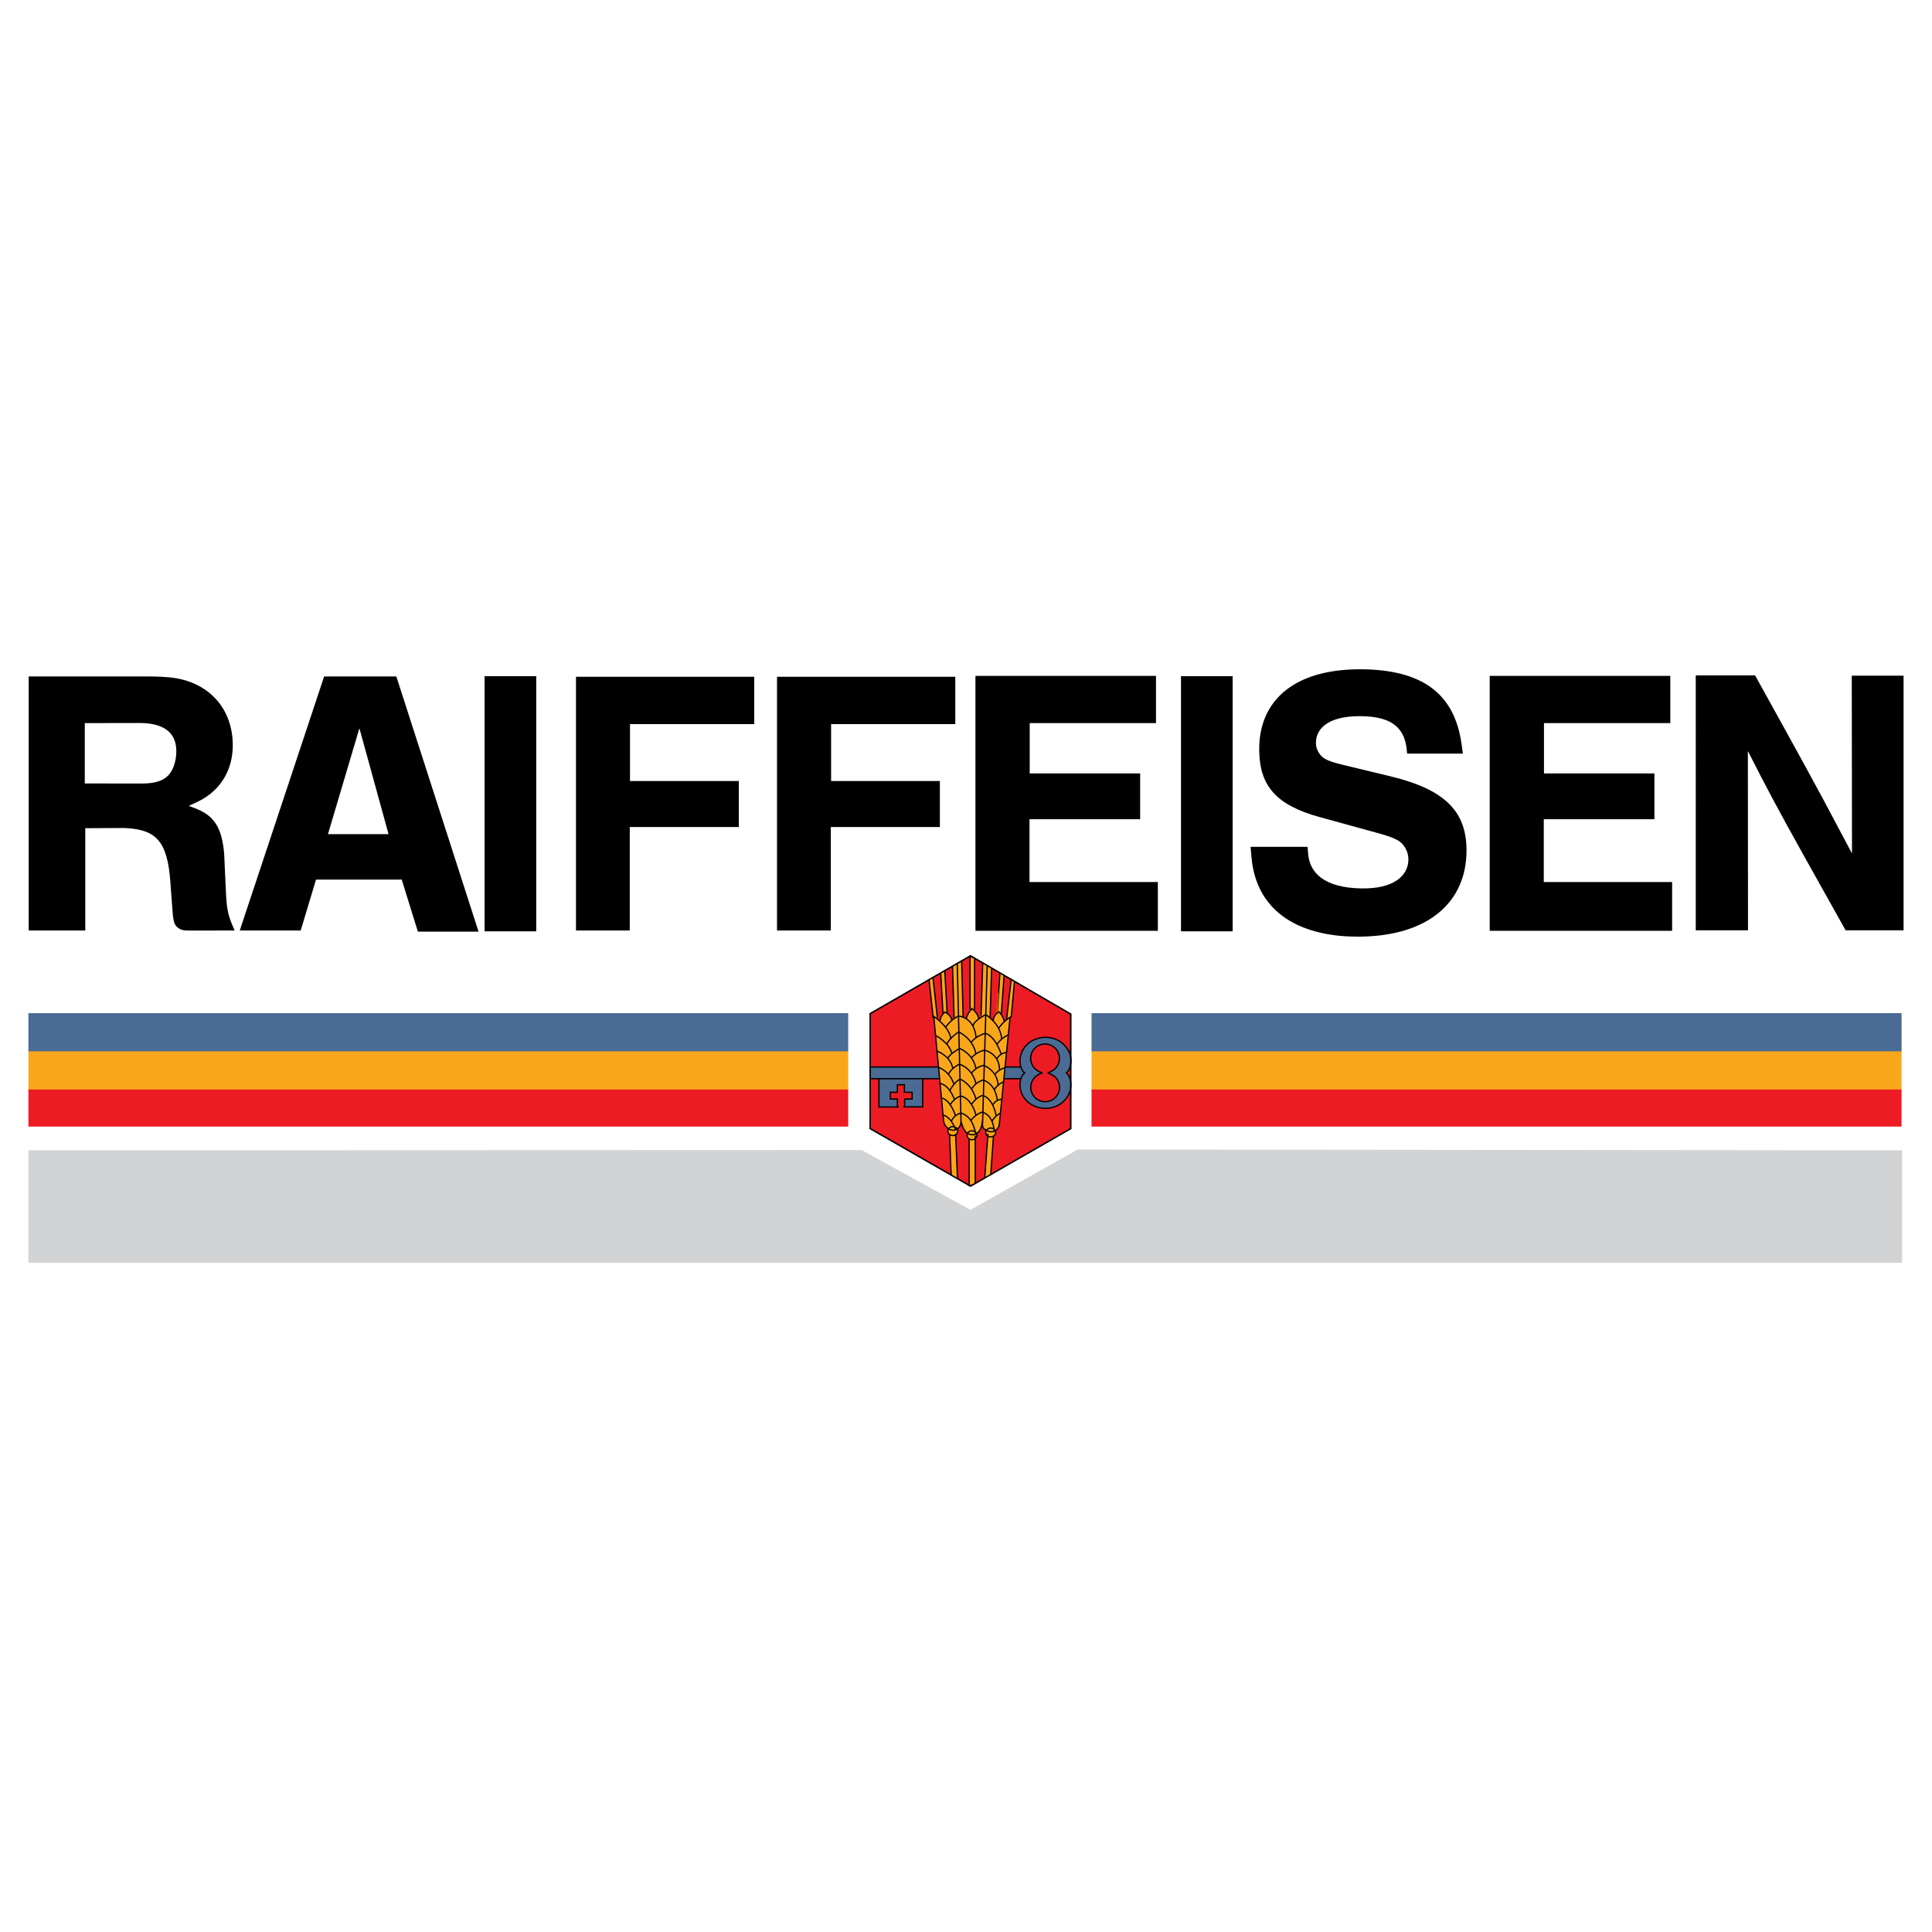 <?xml version="1.0" encoding="utf-8"?>
<!-- Generator: Adobe Illustrator 13.0.0, SVG Export Plug-In . SVG Version: 6.00 Build 14948)  -->
<!DOCTYPE svg PUBLIC "-//W3C//DTD SVG 1.0//EN" "http://www.w3.org/TR/2001/REC-SVG-20010904/DTD/svg10.dtd">
<svg version="1.0" id="Layer_1" xmlns="http://www.w3.org/2000/svg" xmlns:xlink="http://www.w3.org/1999/xlink" x="0px" y="0px"
	 width="192.756px" height="192.756px" viewBox="0 0 192.756 192.756" enable-background="new 0 0 192.756 192.756"
	 xml:space="preserve">
<g>
	<polygon fill-rule="evenodd" clip-rule="evenodd" fill="#FFFFFF" points="0,0 192.756,0 192.756,192.756 0,192.756 0,0 	"/>
	<path fill-rule="evenodd" clip-rule="evenodd" d="M2.864,67.492h12.26c0.603,0,1.208,0.03,1.81,0.09
		c3.584,0.353,5.976,2.725,6.261,6.084c0.258,2.886-1.097,5.195-3.466,6.32l-0.887,0.419l0.672,0.258
		c1.839,0.708,2.63,1.895,2.852,4.525l0.17,3.704c0.071,1.681,0.203,2.34,0.614,3.331l0.259,0.613l-4.277,0.007
		c-0.849,0-1.042-0.038-1.333-0.252c-0.361-0.256-0.469-0.507-0.559-1.354l-0.248-3.292c-0.28-3.882-1.35-5.128-4.253-5.312
		c-0.157-0.014-0.318-0.024-0.471-0.024l-3.76,0.021v10.208H2.864V67.492L2.864,67.492L2.864,67.492z M14.104,78.174
		c2.163,0,3.093-0.684,3.424-2.462c0.05-0.272,0.071-0.552,0.064-0.838c-0.042-1.578-0.946-2.504-2.938-2.71
		c-0.243-0.021-0.477-0.03-0.719-0.03L8.46,72.143v6.022L14.104,78.174L14.104,78.174z"/>
	<path fill-rule="evenodd" clip-rule="evenodd" d="M32.339,67.492h7.205l8.2,25.455h-6.053l-1.611-5.189h-8.55L30,92.836H23.92
		L32.339,67.492L32.339,67.492L32.339,67.492z M38.766,83.222l-2.894-10.515h-0.029l-3.122,10.515H38.766L38.766,83.222z"/>
	<polygon fill-rule="evenodd" clip-rule="evenodd" points="48.345,67.461 53.5,67.461 53.5,92.918 48.345,92.918 48.345,67.461 	"/>
	<polygon fill-rule="evenodd" clip-rule="evenodd" points="57.467,67.522 75.25,67.522 75.25,72.244 62.856,72.244 62.856,77.923 
		73.711,77.923 73.711,82.513 62.831,82.513 62.831,92.836 57.467,92.836 57.467,67.522 	"/>
	<polygon fill-rule="evenodd" clip-rule="evenodd" points="77.524,67.522 95.31,67.522 95.31,72.244 82.919,72.244 82.919,77.923 
		93.772,77.923 93.772,82.513 82.89,82.513 82.89,92.836 77.524,92.836 77.524,67.522 	"/>
	<polygon fill-rule="evenodd" clip-rule="evenodd" points="97.32,67.434 115.334,67.434 115.334,72.143 102.734,72.143 
		102.734,77.165 113.754,77.165 113.754,81.734 102.714,81.734 102.714,88.001 115.518,88.001 115.518,92.866 97.32,92.866 
		97.32,67.434 	"/>
	<polygon fill-rule="evenodd" clip-rule="evenodd" points="117.828,67.461 122.982,67.461 122.982,92.918 117.828,92.918 
		117.828,67.461 	"/>
	<path fill-rule="evenodd" clip-rule="evenodd" d="M130.461,84.491l0.04,0.563c0.118,2.095,1.703,3.525,5.33,3.583
		c3.171,0.06,4.663-1.231,4.686-2.87c0.004-0.402-0.1-0.795-0.291-1.125c-0.4-0.711-0.892-1.021-2.909-1.567l-5.608-1.542
		c-4.367-1.192-6.035-3.101-6.076-6.659c-0.071-5.004,3.546-8.308,10.725-8.09c5.836,0.185,8.769,2.651,9.452,7.384l0.145,1.024
		h-5.566l-0.044-0.459c-0.228-2.108-1.485-3.151-4.169-3.27c-3.353-0.145-4.854,1.047-4.885,2.598
		c-0.014,0.348,0.082,0.688,0.258,0.99c0.367,0.612,0.784,0.859,2.44,1.259l4.78,1.154c5.507,1.335,7.546,3.576,7.546,7.394
		c0,5.081-3.74,8.572-10.795,8.593c-0.622,0-1.252-0.025-1.867-0.084c-5.505-0.553-8.367-3.473-8.778-7.708l-0.107-1.17H130.461
		L130.461,84.491z"/>
	<polygon fill-rule="evenodd" clip-rule="evenodd" points="148.629,67.434 166.646,67.434 166.646,72.143 154.043,72.143 
		154.043,77.165 165.061,77.165 165.061,81.734 154.023,81.734 154.023,88.001 166.827,88.001 166.827,92.866 148.629,92.866 
		148.629,67.434 	"/>
	<path fill-rule="evenodd" clip-rule="evenodd" d="M169.186,67.381h5.918l2.984,5.393c1.387,2.498,2.689,4.893,3.87,7.079
		l2.791,5.253l0.025-0.003l-0.022-17.69h5.169v25.403h-5.783l-4.05-7.234c-2.656-4.761-3.936-7.161-5.675-10.603l-0.028,0.007
		l0.014,17.831h-5.213V67.381L169.186,67.381z"/>
	<polygon fill-rule="evenodd" clip-rule="evenodd" fill="#ED1C24" points="96.826,95.362 106.825,101.174 106.825,112.602 
		96.826,118.34 86.822,112.602 86.822,101.127 96.826,95.362 	"/>
	<polygon fill="none" stroke="#000000" stroke-width="0.127" stroke-miterlimit="2.613" points="96.826,95.362 106.825,101.174 
		106.825,112.602 96.826,118.34 86.822,112.602 86.822,101.127 96.826,95.362 	"/>
	<polygon fill-rule="evenodd" clip-rule="evenodd" fill="#FAA61A" points="92.702,97.746 93.062,97.541 93.573,101.961 
		93.164,101.5 92.702,97.746 	"/>
	<polygon fill-rule="evenodd" clip-rule="evenodd" fill="#FAA61A" points="93.882,97.076 94.244,96.873 94.553,101.553 
		94.142,102.014 93.882,97.076 	"/>
	<polygon fill-rule="evenodd" clip-rule="evenodd" fill="#FAA61A" points="95.015,96.46 95.942,95.944 96.097,101.5 95.22,101.961 
		95.015,96.46 	"/>
	<polygon fill-rule="evenodd" clip-rule="evenodd" fill="#FAA61A" points="96.767,95.48 97.229,95.689 97.229,101.961 
		96.713,101.09 96.767,95.48 	"/>
	<polygon fill-rule="evenodd" clip-rule="evenodd" fill="#FAA61A" points="97.229,95.741 97.229,102.014 97.229,95.741 	"/>
	<polygon fill-rule="evenodd" clip-rule="evenodd" fill="#FAA61A" points="97.229,95.689 97.229,101.961 97.229,95.689 	"/>
	<polygon fill-rule="evenodd" clip-rule="evenodd" fill="#FAA61A" points="98.05,96.151 98.978,96.614 98.72,101.914 
		97.793,101.656 98.05,96.151 	"/>
	<polygon fill-rule="evenodd" clip-rule="evenodd" fill="#FAA61A" points="98.978,96.614 98.72,101.914 98.978,96.614 	"/>
	<polygon fill-rule="evenodd" clip-rule="evenodd" fill="#FAA61A" points="99.7,97.076 100.163,97.283 99.852,101.914 
		99.388,102.014 99.7,97.076 	"/>
	<polygon fill-rule="evenodd" clip-rule="evenodd" fill="#FAA61A" points="100.163,97.334 99.852,101.914 100.163,97.334 	"/>
	<polygon fill-rule="evenodd" clip-rule="evenodd" fill="#FAA61A" points="100.163,97.283 99.852,101.914 100.163,97.283 	"/>
	<polygon fill-rule="evenodd" clip-rule="evenodd" fill="#FAA61A" points="100.88,97.746 101.189,98.006 100.931,101.553 
		100.417,101.914 100.88,97.746 	"/>
	<path fill-rule="evenodd" clip-rule="evenodd" fill="#FAA61A" d="M93.144,101.354l0.984,10.359c0,0,0.105,0.545,0.309,0.701
		c0.206,0.156,0.206,0.156,0.206,0.156s-0.183,0.18-0.075,0.336c0.105,0.156,0.181,0.285,0.181,0.285l0.131,4.041l0.621,0.359
		l-0.181-4.373c0,0,0.231-0.289,0.208-0.439c-0.028-0.158-0.028-0.158-0.028-0.184s0.285-0.258,0.337-0.463
		c0.05-0.211,0.05-0.287,0.05-0.287s0.103,0.518,0.261,0.775c0.154,0.258,0.363,0.418,0.363,0.418s-0.054,0.41,0.1,0.488
		c0.156,0.078,0.079,0.078,0.079,0.078l-0.024,4.613l0.635-0.154l-0.016-4.512c0,0,0.181-0.184,0.158-0.334
		c-0.027-0.156-0.027-0.156-0.027-0.156s0.208-0.08,0.392-0.467c0.179-0.389,0.179-0.568,0.179-0.568s0,0.467,0.231,0.594
		c0.233,0.129,0.157,0.129,0.157,0.129s-0.076,0.338,0.024,0.441c0.104,0.104,0.104,0.104,0.133,0.131
		c0.023,0.025-0.289,4.248-0.289,4.248l0.597-0.336l0.285-3.939c0,0,0.182-0.051,0.182-0.285c0-0.23,0-0.23-0.023-0.26
		c-0.028-0.023,0.36-0.205,0.386-0.516c0.03-0.312,0.648-6.475,0.648-6.475l0.466-4.252c0,0-0.284,0.105-0.441,0.262
		c-0.154,0.154-0.154,0.154-0.18,0.178c-0.023,0.027-0.102-0.516-0.312-0.752c-0.207-0.23-0.207-0.23-0.207-0.23
		s-0.415,0.127-0.465,0.389c-0.054,0.26-0.104,0.49-0.104,0.49s-0.08-0.127-0.417-0.389c-0.337-0.26-0.337-0.26-0.337-0.26
		s-0.31,0.158-0.514,0.312c-0.209,0.156-0.209,0.156-0.209,0.156s-0.052-0.363-0.283-0.672c-0.236-0.311-0.341-0.365-0.341-0.365
		s-0.232,0.131-0.387,0.494c-0.157,0.359-0.207,0.492-0.207,0.492s-0.362-0.234-0.573-0.234c-0.203,0-0.203,0-0.203,0
		s-0.285,0.076-0.467,0.234c-0.18,0.156-0.18,0.156-0.18,0.156s-0.157-0.416-0.442-0.627c-0.282-0.203-0.282-0.203-0.23-0.203
		c0.048,0-0.288,0.105-0.392,0.439c-0.104,0.338-0.157,0.492-0.157,0.492s-0.152-0.102-0.335-0.283
		C93.22,101.404,93.144,101.354,93.144,101.354L93.144,101.354z"/>
	<polygon fill-rule="evenodd" clip-rule="evenodd" fill="#4A6B93" points="86.822,106.455 93.583,106.455 93.69,107.621 
		92.002,107.621 92.002,110.447 90.214,110.447 90.214,109.643 90.941,109.643 90.941,108.941 90.189,108.941 90.189,108.215 
		89.488,108.215 89.488,108.969 88.793,108.969 88.793,109.643 89.488,109.643 89.488,110.447 87.65,110.447 87.65,107.621 
		86.822,107.621 86.822,106.455 	"/>
	<path fill-rule="evenodd" clip-rule="evenodd" fill="#4A6B93" d="M100.269,106.432h1.579c0,0-0.027,0.129,0.18,0.359
		c0.206,0.236,0.206,0.236,0.206,0.236s-0.18,0.051-0.282,0.307c-0.104,0.262-0.104,0.262-0.104,0.262h-1.685L100.269,106.432
		L100.269,106.432z"/>
	<path fill="none" stroke="#000000" stroke-width="0.127" stroke-miterlimit="2.613" d="M96.395,101.672
		c0.173-0.732,0.605-1.016,0.605-1.025c0,0,0.606,0.455,0.653,1.018 M96.975,113.711c0.275,0,0.497-0.199,0.497-0.443
		c0-0.248-0.222-0.447-0.497-0.447c-0.27,0-0.493,0.199-0.493,0.447C96.482,113.512,96.705,113.711,96.975,113.711 M95.063,113.295
		c0.274,0,0.495-0.201,0.495-0.447s-0.221-0.447-0.495-0.447c-0.271,0-0.495,0.201-0.495,0.447S94.792,113.295,95.063,113.295
		 M98.841,113.43c0.272,0,0.497-0.197,0.497-0.445c0-0.244-0.225-0.441-0.497-0.441s-0.495,0.197-0.495,0.441
		C98.346,113.232,98.568,113.43,98.841,113.43 M94.958,101.838c0-0.537-0.688-0.867-0.688-0.867s-0.477,0.398-0.477,0.867
		 M93.057,101.328c0,0,1.797,1.176,1.797,2.371 M93.363,103.328c0,0,1.303,0.633,1.606,1.773 M93.5,104.871
		c0,0,1.355,0.488,1.563,1.748 M93.663,106.504c0,0,1.121,0.369,1.517,1.701 M93.779,108.092c0,0,0.863,0.041,1.469,1.654
		 M93.919,109.555c-0.021,0,0.793-0.021,1.4,1.729 M94.107,111.262c0,0,0.699,0.047,1.236,1.443 M95.904,111.871
		c-0.025,0,0.231,1.326,0.979,1.326c0,0,0.955,0.303,1.142-1.377 M94.354,102.477c0.487-0.732,1.259-1.107,1.259-1.107
		s1.573,0.059,1.772,2.137 M94.575,105.592c0.184-0.49,1.244-0.998,1.142-0.998c0,0,1.398,0.508,1.656,2.051 M94.643,107.152
		c0.304-0.629,1.074-0.977,1.074-0.977s1.283,0.328,1.656,1.957 M94.758,108.811c0,0,0.467-0.908,1.05-1.141
		c0,0,1.167,0.463,1.564,2.004 M94.806,110.211c0,0,0.374-0.631,1.027-0.863c0,0,1.073,0.115,1.539,1.914 M94.924,111.871
		c0,0,0.162-0.588,0.932-0.818c0,0,1.166,0.16,1.469,2.027 M94.479,104.191c0.164-0.584,1.167-1.234,1.167-1.234
		s1.446,0.629,1.727,2.215 M100.568,103.262c0,0-0.633,0.256-1.096,0.93 M100.405,105.01c0,0-0.63,0.021-0.957,0.65
		 M100.289,106.523c0,0-0.679,0.162-1.026,0.678 M100.103,107.951c0,0-0.63,0.229-0.909,0.791 M99.936,109.674
		c0,0-0.628,0.025-0.906,0.607 M99.8,111.053c0,0-0.561,0.303-0.84,0.838 M97.069,102.432c0-0.582,1.283-1.201,1.283-1.201
		s1.492,0.91,1.583,2.422 M96.906,104.029c0,0,0.208-0.537,1.374-0.934c0,0,0.914,0.094,1.611,2.076 M96.929,105.545
		c0,0,0.374-0.535,1.283-0.771c0,0,1.514,0.283,1.514,2.008 M96.929,107.084c0,0,0.396-0.652,1.235-0.791
		c0,0,1.38,0.512,1.426,2.053 M96.929,108.695c0,0,0.28-0.676,1.144-0.936c0,0,1.212,0.234,1.445,2.055 M96.929,110.188
		c0-0.002,0.488-0.768,1.117-0.889c0,0,0.983,0.143,1.356,2.08 M96.857,111.797c0,0,0.399-0.584,1.119-0.84
		c0,0,1.077,0.164,1.217,1.865 M99.1,101.857c0-0.65,0.582-0.906,0.582-0.906s0.444,0.467,0.536,1.025 M99.635,102.594
		c0,0,0.478-0.744,1.258-1.166 M93.102,101.576l-0.416-3.893 M96.09,101.418l-0.141-5.563 M96.78,95.362v5.392 M97.231,95.7v5.029
		 M98.046,96.047l-0.172,5.322 M95.505,96.157l0.374,15.72c0,0.842-0.721,0.889-0.721,0.889c-0.818,0-1.005-0.84-1.005-0.84
		l-0.99-10.498 M93.852,97.051l0.228,4.027 M94.263,96.898l0.234,4.149 M93.525,101.545L93.08,97.51"/>
	<path fill="none" stroke="#000000" stroke-width="0.127" stroke-linejoin="bevel" stroke-miterlimit="2.613" d="M100.776,101.498
		l-1.069,10.627c0,0-0.045,0.795-0.842,0.795c0,0-0.793-0.098-0.84-0.609l0.468-15.937"/>
	<path fill="none" stroke="#000000" stroke-width="0.127" stroke-miterlimit="2.613" d="M99.764,97.088
		c0,0-0.271,3.883-0.259,3.883 M100.182,97.292l-0.277,3.835 M101.213,97.971l-0.328,3.562 M100.893,97.637l-0.462,4.059
		 M98.937,96.559l-0.151,4.939 M95.189,101.545l-0.16-5.191 M94.739,113.125l0.159,4.131 M95.344,113.146l0.186,4.436
		 M96.695,113.639v4.668 M97.302,113.309v4.756 M98.569,113.115l-0.325,4.455 M99.122,113.311l-0.281,3.924 M93.591,106.455h-6.739
		 M86.874,107.621h6.86 M87.692,107.646v2.801h1.978 M92.064,107.633v2.801h-1.948 M89.534,110.447v-0.795h-0.699v-0.676h0.699
		v-0.748h0.699v0.748h0.768v0.676h-0.745v0.795"/>
	<polygon fill-rule="evenodd" clip-rule="evenodd" fill="#4A6B93" points="100.296,106.455 101.862,106.455 100.296,106.455 	"/>
	
		<line fill="none" stroke="#000000" stroke-width="0.127" stroke-miterlimit="2.613" x1="100.296" y1="106.455" x2="101.862" y2="106.455"/>
	<path fill-rule="evenodd" clip-rule="evenodd" fill="#4A6B93" d="M106.395,107.041c0.251,0.221,0.354,0.58,0.354,0.58
		c0.45,1.479-0.797,2.402-0.797,2.402c-0.654,0.561-1.6,0.561-1.6,0.561c-1.106,0-1.751-0.598-1.751-0.598
		c-1.213-1.033-0.749-2.365-0.749-2.365s0.127-0.412,0.381-0.58c-0.247-0.139-0.378-0.586-0.378-0.586s-0.462-1.33,0.751-2.369
		c0,0,0.645-0.594,1.753-0.594c0,0,0.942,0,1.595,0.561c0,0,1.252,0.928,0.803,2.402
		C106.757,106.455,106.65,106.857,106.395,107.041L106.395,107.041z"/>
	<path fill="none" stroke="#000000" stroke-width="0.127" stroke-miterlimit="2.613" d="M106.395,107.041
		c0.251,0.221,0.354,0.58,0.354,0.58c0.45,1.479-0.797,2.402-0.797,2.402c-0.654,0.561-1.6,0.561-1.6,0.561
		c-1.106,0-1.751-0.598-1.751-0.598c-1.213-1.033-0.749-2.365-0.749-2.365s0.127-0.412,0.381-0.58
		c-0.247-0.139-0.378-0.586-0.378-0.586s-0.462-1.33,0.751-2.369c0,0,0.645-0.594,1.753-0.594c0,0,0.942,0,1.595,0.561
		c0,0,1.252,0.928,0.803,2.402C106.757,106.455,106.65,106.857,106.395,107.041L106.395,107.041z"/>
	<polygon fill-rule="evenodd" clip-rule="evenodd" fill="#4A6B93" points="100.188,107.621 101.856,107.621 100.188,107.621 	"/>
	
		<line fill="none" stroke="#000000" stroke-width="0.127" stroke-miterlimit="2.613" x1="100.188" y1="107.621" x2="101.856" y2="107.621"/>
	
		<path fill-rule="evenodd" clip-rule="evenodd" fill="#ED1C24" stroke="#000000" stroke-width="0.127" stroke-linecap="square" stroke-miterlimit="2.613" d="
		M104.562,107.084c0.192,0,0.626,0.291,0.626,0.291c0.319,0.266,0.523,0.666,0.523,1.107c0,0.795-0.641,1.436-1.435,1.436
		c-0.791,0-1.437-0.641-1.437-1.436c0-0.441,0.205-0.842,0.527-1.102c0,0,0.351-0.303,0.62-0.301l-0.008-0.07
		c-0.314-0.035-0.625-0.303-0.625-0.303c-0.321-0.264-0.525-0.668-0.525-1.107c0-0.799,0.643-1.438,1.437-1.438
		c0.791,0,1.435,0.645,1.435,1.438c0,0.443-0.203,0.844-0.522,1.107c0,0-0.395,0.299-0.616,0.303V107.084L104.562,107.084z"/>
	<polygon fill-rule="evenodd" clip-rule="evenodd" fill="#ED1C24" points="104.021,107.295 104.514,107.295 104.514,106.816 
		104.021,106.816 104.021,107.295 	"/>
	<polygon fill-rule="evenodd" clip-rule="evenodd" fill="#FAA61A" points="2.834,108.801 84.625,108.801 84.625,104.787 
		2.834,104.787 2.834,108.801 	"/>
	<polygon fill-rule="evenodd" clip-rule="evenodd" fill="#4A6B93" points="2.834,104.891 84.625,104.891 84.625,101.084 
		2.834,101.084 2.834,104.891 	"/>
	<polygon fill-rule="evenodd" clip-rule="evenodd" fill="#ED1C24" points="2.834,112.4 84.625,112.4 84.625,108.699 2.834,108.699 
		2.834,112.4 	"/>
	<polygon fill-rule="evenodd" clip-rule="evenodd" fill="#FAA61A" points="108.904,108.801 189.719,108.801 189.719,104.787 
		108.904,104.787 108.904,108.801 	"/>
	<polygon fill-rule="evenodd" clip-rule="evenodd" fill="#4A6B93" points="108.904,104.891 189.719,104.891 189.719,101.084 
		108.904,101.084 108.904,104.891 	"/>
	<polygon fill-rule="evenodd" clip-rule="evenodd" fill="#ED1C24" points="108.904,112.4 189.719,112.4 189.719,108.699 
		108.904,108.699 108.904,112.4 	"/>
	<polygon fill="none" stroke="#000000" stroke-width="0.127" stroke-miterlimit="2.613" points="96.826,95.362 106.825,101.174 
		106.825,112.602 96.826,118.34 86.822,112.602 86.822,101.127 96.826,95.362 	"/>
	<polygon fill-rule="evenodd" clip-rule="evenodd" fill="#D1D3D4" points="107.519,114.686 96.826,120.707 85.964,114.738 
		2.834,114.768 2.834,125.982 189.772,125.982 189.772,114.768 107.519,114.686 	"/>
</g>
</svg>
